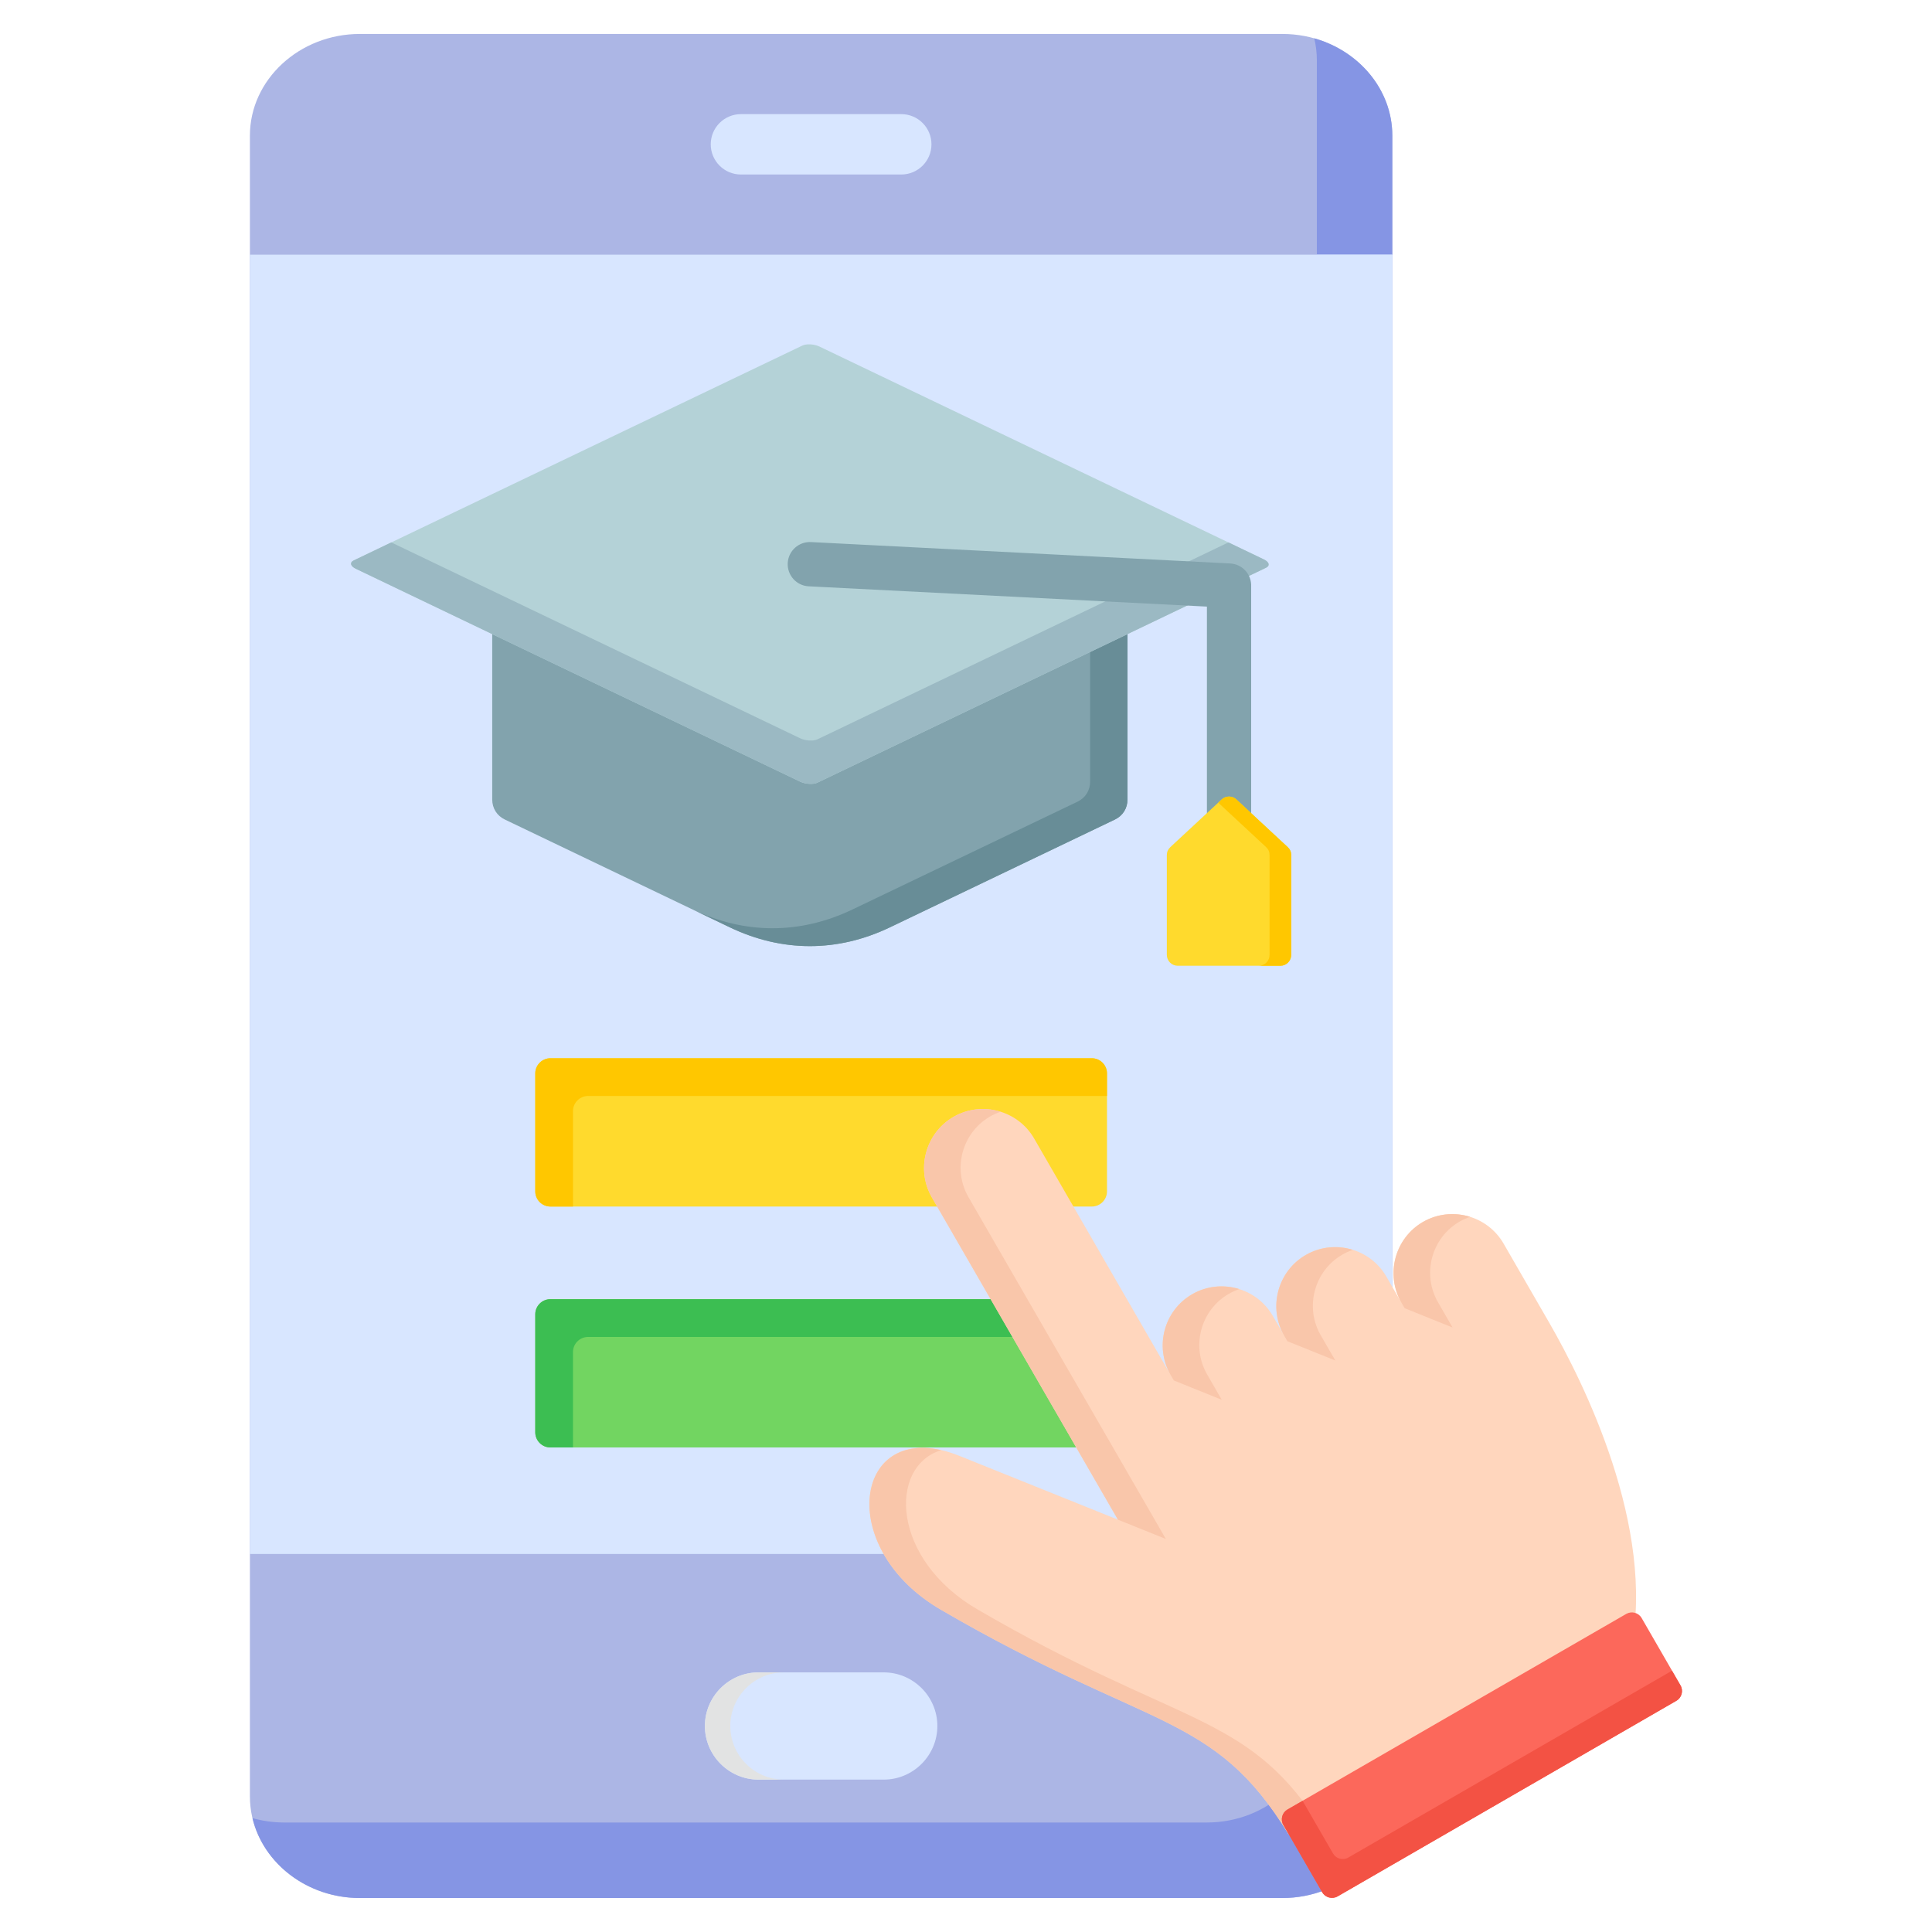 <svg width="40" height="40" viewBox="0 0 40 40" fill="none" xmlns="http://www.w3.org/2000/svg">
<path fill-rule="evenodd" clip-rule="evenodd" d="M28.827 2.808C28.827 1.65 27.803 0.703 26.551 0.703H7.45C6.198 0.703 5.174 1.65 5.174 2.808V37.192C5.174 38.35 6.198 39.297 7.45 39.297H26.551C27.803 39.297 28.827 38.35 28.827 37.192V2.808H28.827Z" fill="#ACB6E5"/>
<path fill-rule="evenodd" clip-rule="evenodd" d="M28.826 2.807C28.826 1.861 28.143 1.056 27.21 0.793C27.245 0.939 27.264 1.09 27.264 1.244V35.628C27.264 36.786 26.24 37.733 24.988 37.733H5.887C5.657 37.733 5.436 37.701 5.227 37.642C5.451 38.585 6.365 39.296 7.449 39.296H26.55C27.802 39.296 28.826 38.349 28.826 37.191V2.807Z" fill="#8595E4"/>
<path fill-rule="evenodd" clip-rule="evenodd" d="M15.34 3.613C14.995 3.613 14.715 3.333 14.715 2.988C14.715 2.643 14.995 2.363 15.34 2.363H18.66C19.005 2.363 19.285 2.643 19.285 2.988C19.285 3.333 19.005 3.613 18.66 3.613H15.34Z" fill="#D8E6FF"/>
<path fill-rule="evenodd" clip-rule="evenodd" d="M18.297 34.625H15.704C15.093 34.625 14.594 35.124 14.594 35.735C14.594 36.345 15.093 36.845 15.704 36.845H18.297C18.907 36.845 19.407 36.345 19.407 35.735C19.407 35.124 18.907 34.625 18.297 34.625Z" fill="#D8E6FF"/>
<path fill-rule="evenodd" clip-rule="evenodd" d="M16.23 34.625H15.704C15.093 34.625 14.594 35.124 14.594 35.735C14.594 36.345 15.093 36.845 15.704 36.845H16.23C15.619 36.845 15.12 36.345 15.12 35.735C15.12 35.124 15.619 34.625 16.23 34.625Z" fill="#E2E3E3"/>
<path fill-rule="evenodd" clip-rule="evenodd" d="M5.174 5.273H28.827V32.173H5.174V5.273Z" fill="#D8E6FF"/>
<path fill-rule="evenodd" clip-rule="evenodd" d="M27.264 5.273H28.826V32.173H27.264V5.273Z" fill="#D8E6FF"/>
<path fill-rule="evenodd" clip-rule="evenodd" d="M23.343 11.418V16.553C23.343 16.735 23.245 16.89 23.082 16.968L18.424 19.2C17.34 19.718 16.194 19.718 15.111 19.2L10.453 16.968C10.289 16.89 10.191 16.735 10.191 16.553V11.851L23.343 11.418Z" fill="#82A3AD"/>
<path fill-rule="evenodd" clip-rule="evenodd" d="M23.344 11.418V16.553C23.344 16.735 23.246 16.89 23.083 16.968L18.424 19.2C17.341 19.718 16.195 19.718 15.111 19.2L14.338 18.829C15.421 19.348 16.568 19.348 17.651 18.829L22.309 16.598C22.473 16.519 22.57 16.364 22.57 16.183V11.443L23.344 11.418Z" fill="#688D97"/>
<path fill-rule="evenodd" clip-rule="evenodd" d="M7.321 11.604L16.611 7.155C16.697 7.113 16.858 7.123 16.968 7.176L26.169 11.583C26.279 11.636 26.299 11.713 26.213 11.754L16.924 16.204C16.838 16.245 16.677 16.236 16.566 16.183L7.365 11.775C7.255 11.723 7.235 11.646 7.321 11.604Z" fill="#B4D2D7"/>
<path fill-rule="evenodd" clip-rule="evenodd" d="M7.321 11.604L8.101 11.23L16.566 15.285C16.677 15.338 16.837 15.348 16.924 15.307L25.433 11.23L26.169 11.583C26.279 11.636 26.299 11.713 26.213 11.754L16.924 16.204C16.838 16.245 16.677 16.235 16.566 16.183L7.365 11.775C7.255 11.722 7.235 11.645 7.321 11.604Z" fill="#9BB9C3"/>
<path fill-rule="evenodd" clip-rule="evenodd" d="M16.743 12.139C16.49 12.126 16.296 11.91 16.309 11.657C16.323 11.404 16.538 11.21 16.791 11.223L25.47 11.666C25.722 11.679 25.916 11.893 25.904 12.145V18.632C25.904 18.885 25.7 19.09 25.447 19.091C25.194 19.091 24.989 18.887 24.988 18.634V12.559L16.743 12.139Z" fill="#82A3AD"/>
<path fill-rule="evenodd" clip-rule="evenodd" d="M25.598 16.552L26.661 17.539C26.708 17.583 26.732 17.638 26.732 17.703V19.77C26.732 19.894 26.632 19.995 26.508 19.995H24.383C24.259 19.995 24.158 19.894 24.158 19.77V17.703C24.158 17.638 24.183 17.583 24.23 17.539L25.293 16.552C25.379 16.472 25.512 16.472 25.598 16.552Z" fill="#FFDA2D"/>
<path fill-rule="evenodd" clip-rule="evenodd" d="M25.599 16.552L26.662 17.539C26.71 17.583 26.734 17.638 26.734 17.703V19.77C26.734 19.894 26.633 19.995 26.51 19.995H26.061C26.185 19.995 26.285 19.894 26.285 19.77V17.703C26.285 17.638 26.261 17.583 26.214 17.539L25.223 16.619L25.294 16.552C25.381 16.472 25.513 16.472 25.599 16.552Z" fill="#FFC700"/>
<path fill-rule="evenodd" clip-rule="evenodd" d="M11.395 26.898H22.606C22.778 26.898 22.919 27.039 22.919 27.211V29.655C22.919 29.827 22.778 29.968 22.606 29.968H11.395C11.223 29.968 11.082 29.827 11.082 29.655V27.211C11.082 27.039 11.223 26.898 11.395 26.898Z" fill="#72D561"/>
<path fill-rule="evenodd" clip-rule="evenodd" d="M11.395 26.898H22.606C22.778 26.898 22.919 27.039 22.919 27.211V27.68H12.176C12.004 27.68 11.863 27.82 11.863 27.992V29.968H11.395C11.223 29.968 11.082 29.827 11.082 29.655V27.211C11.082 27.039 11.223 26.898 11.395 26.898Z" fill="#3CBE52"/>
<path fill-rule="evenodd" clip-rule="evenodd" d="M11.395 21.91H22.606C22.778 21.91 22.919 22.051 22.919 22.223V24.667C22.919 24.839 22.778 24.98 22.606 24.98H11.395C11.223 24.98 11.082 24.839 11.082 24.667V22.223C11.082 22.051 11.223 21.91 11.395 21.91Z" fill="#FFDA2D"/>
<path fill-rule="evenodd" clip-rule="evenodd" d="M11.395 21.91H22.606C22.778 21.91 22.919 22.051 22.919 22.223V22.691H12.176C12.004 22.691 11.863 22.832 11.863 23.004V24.98H11.395C11.223 24.98 11.082 24.839 11.082 24.667V22.223C11.082 22.051 11.223 21.91 11.395 21.91Z" fill="#FFC700"/>
<path fill-rule="evenodd" clip-rule="evenodd" d="M33.767 34.162C33.744 34.124 26.702 38.013 26.679 37.976C25.118 35.428 23.799 35.84 19.482 33.328C17.215 32.009 17.715 29.279 19.858 30.14L23.146 31.463L19.294 24.792C18.958 24.21 19.16 23.46 19.741 23.124C20.322 22.788 21.072 22.988 21.409 23.568L24.235 28.464C23.899 27.882 24.101 27.131 24.683 26.796C25.264 26.46 26.015 26.661 26.351 27.243L26.585 27.647C26.253 27.066 26.454 26.318 27.035 25.983C27.616 25.647 28.367 25.848 28.703 26.43L29.014 26.968C28.678 26.386 28.879 25.635 29.461 25.299C30.043 24.963 30.794 25.165 31.13 25.747L32.074 27.383C32.794 28.63 34.282 31.629 33.767 34.162Z" fill="#FFD6BD"/>
<path fill-rule="evenodd" clip-rule="evenodd" d="M23.145 31.463L19.294 24.792C18.958 24.21 19.159 23.46 19.741 23.124C20.048 22.946 20.402 22.919 20.717 23.017C20.642 23.043 20.569 23.076 20.498 23.116C19.917 23.452 19.715 24.203 20.051 24.785L24.138 31.863L23.145 31.463Z" fill="#F9C6AA"/>
<path fill-rule="evenodd" clip-rule="evenodd" d="M27.253 37.682C26.899 37.871 26.683 37.983 26.679 37.977C25.118 35.428 23.799 35.841 19.482 33.329C17.352 32.09 17.665 29.607 19.485 30.023C18.386 30.367 18.453 32.282 20.239 33.322C24.386 35.735 25.767 35.45 27.253 37.682Z" fill="#F9C6AA"/>
<path fill-rule="evenodd" clip-rule="evenodd" d="M24.303 28.581L24.235 28.464C23.899 27.882 24.1 27.131 24.682 26.796C24.989 26.618 25.343 26.591 25.658 26.689C25.584 26.715 25.511 26.747 25.44 26.788C24.858 27.124 24.657 27.875 24.993 28.457L25.295 28.981L24.303 28.581Z" fill="#F9C6AA"/>
<path fill-rule="evenodd" clip-rule="evenodd" d="M26.654 27.769L26.587 27.652C26.251 27.07 26.452 26.319 27.034 25.983C27.34 25.806 27.695 25.778 28.01 25.877C27.935 25.902 27.862 25.935 27.791 25.976C27.21 26.312 27.008 27.063 27.344 27.645L27.647 28.168L26.654 27.769Z" fill="#F9C6AA"/>
<path fill-rule="evenodd" clip-rule="evenodd" d="M29.082 27.085L29.014 26.968C28.678 26.386 28.88 25.635 29.461 25.299C29.768 25.122 30.122 25.095 30.438 25.193C30.363 25.218 30.29 25.251 30.219 25.292C29.637 25.628 29.436 26.379 29.772 26.961L30.074 27.485L29.082 27.085Z" fill="#F9C6AA"/>
<path fill-rule="evenodd" clip-rule="evenodd" d="M33.67 33.414L26.655 37.464C26.544 37.528 26.506 37.671 26.57 37.782L27.375 39.177C27.439 39.288 27.583 39.326 27.694 39.262L34.708 35.212C34.819 35.148 34.857 35.005 34.793 34.894L33.988 33.499C33.924 33.388 33.781 33.35 33.67 33.414Z" fill="#FC685B"/>
<path fill-rule="evenodd" clip-rule="evenodd" d="M26.969 37.284L26.655 37.465C26.544 37.529 26.506 37.672 26.57 37.783L27.375 39.178C27.439 39.289 27.583 39.327 27.694 39.263L34.708 35.213C34.819 35.149 34.857 35.006 34.793 34.895L34.617 34.59L27.916 38.458C27.805 38.523 27.662 38.484 27.598 38.373L26.969 37.284Z" fill="#F35244"/>
</svg>
